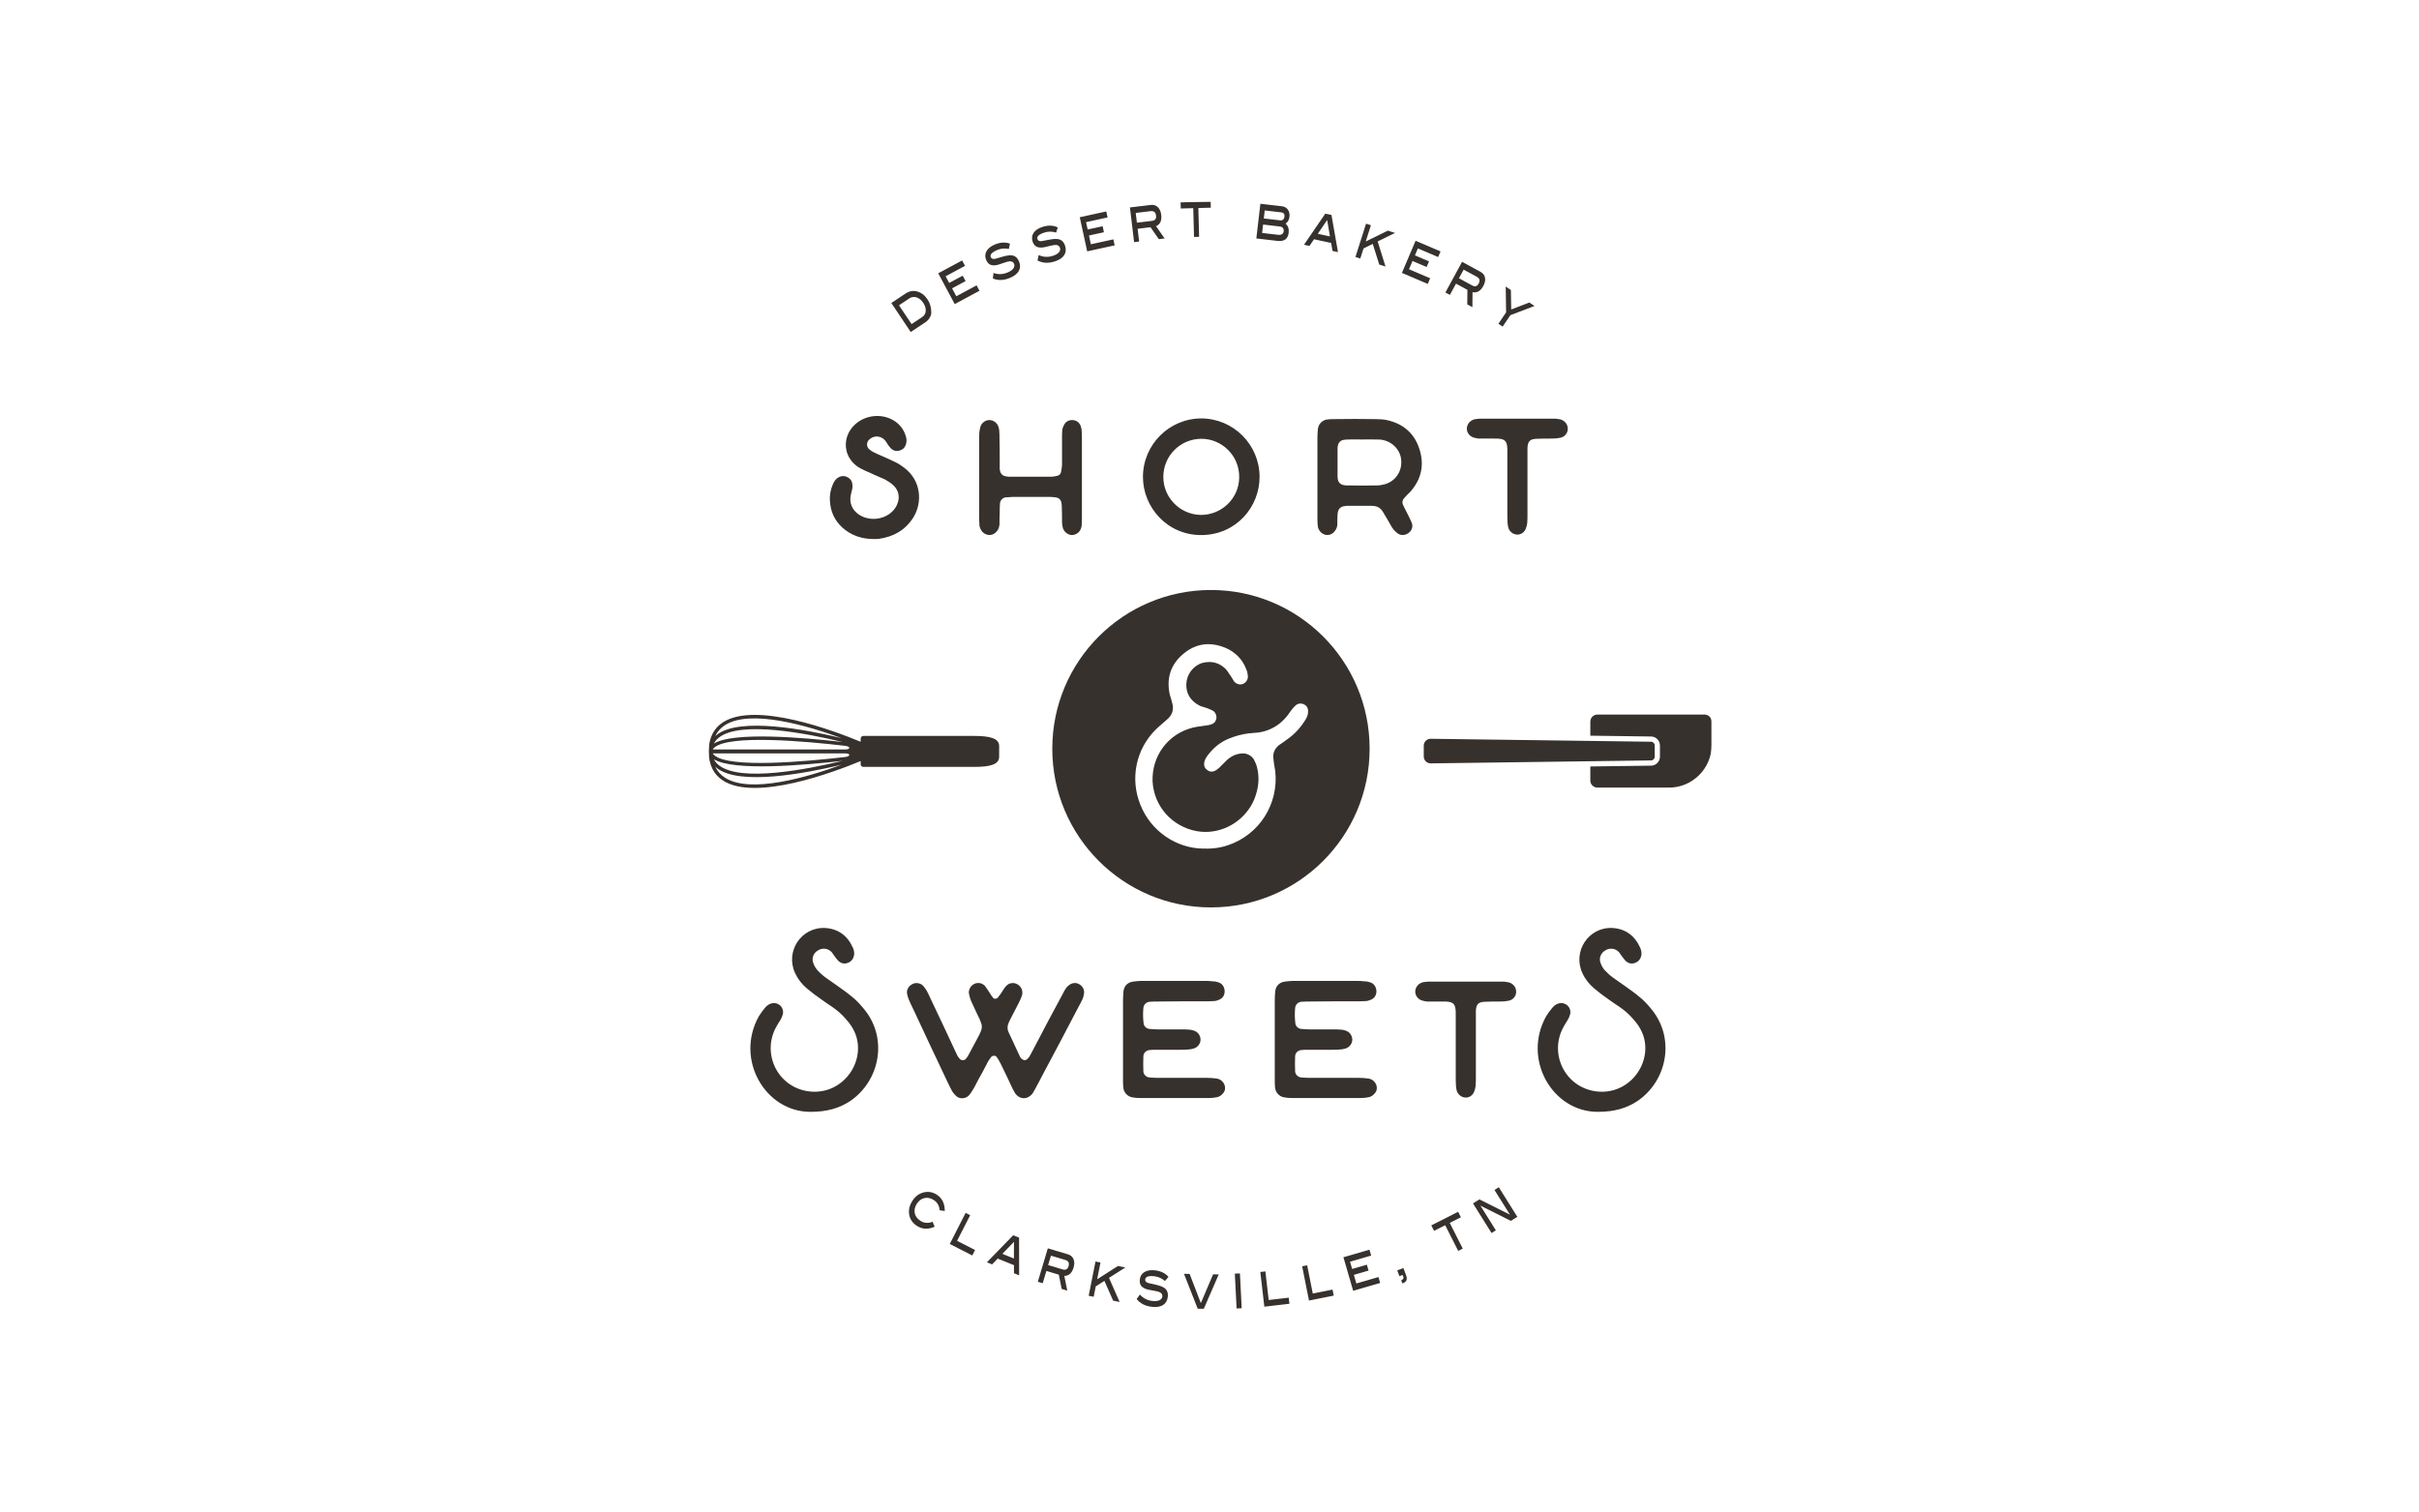 <?xml version="1.0" encoding="UTF-8"?>
<svg width="1201px" height="751px" viewBox="0 0 1201 751" version="1.1" xmlns="http://www.w3.org/2000/svg" xmlns:xlink="http://www.w3.org/1999/xlink">
    <title>service-branding_shortnsweets</title>
    <defs>
        <polygon id="path-1" points="0 0 498 0 498 550 0 550"></polygon>
    </defs>
    <g id="service-branding_shortnsweets" stroke="none" fill="none" transform="translate(0.818, 0.1)" fill-rule="evenodd" stroke-width="1">
        <g id="s&amp;s_logo_tagline" transform="translate(351, 100)">
            <mask id="mask-2" fill="white">
                <use xlink:href="#path-1"></use>
            </mask>
            <g id="path-1"></g>
            <path d="M410.042,51.849 L398.043,56.437 L394.225,62.093 L392.131,60.676 L395.948,55.02 L395.753,42.196 L398.309,43.923 L398.48,53.583 L407.503,50.134 L410.042,51.849 Z M379.175,41.701 C380.521,42.432 381.571,42.106 382.325,40.719 C383.125,39.249 382.81,38.123 381.377,37.344 L374.859,33.798 L372.53,38.082 L379.175,41.701 Z M379.214,52.443 L376.668,51.058 L376.73,43.837 L371.075,40.758 L368.031,46.357 L365.809,45.146 L374.093,29.913 L383.294,34.92 C384.504,35.58 385.23,36.54 385.47,37.806 C385.708,39.071 385.429,40.437 384.631,41.907 C383.257,44.434 381.472,45.464 379.279,44.998 L379.214,52.443 Z M357.05,40.89 L344.213,35.421 L351.006,19.463 L363.396,24.745 L362.205,27.546 L352.139,23.258 L350.671,26.709 L357.67,29.691 L356.478,32.493 L349.479,29.511 L347.733,33.609 L358.243,38.088 L357.05,40.89 Z M336.067,32.266 L332.958,31.274 L329.735,21.025 L325.148,23.281 L323.555,28.276 L321.145,27.507 L326.409,10.984 L328.819,11.752 L326.244,19.84 L337.233,14.435 L340.815,15.577 L332.177,19.796 L336.067,32.266 Z M308.49,17.313 L307.105,9.153 L302.447,16.005 L308.49,17.313 Z M312.473,25.1 L309.753,24.511 L309.081,20.558 L300.567,18.714 L298.323,22.035 L295.601,21.446 L306.171,5.991 L309.24,6.655 L312.473,25.1 Z M283.764,9.327 C284.351,9.396 284.837,9.265 285.221,8.939 C285.605,8.612 285.834,8.137 285.907,7.517 C286.056,6.22 285.524,5.501 284.31,5.36 L276.103,4.406 L275.641,8.382 L283.764,9.327 Z M282.762,16.508 C283.558,16.599 284.196,16.492 284.677,16.183 C285.158,15.875 285.434,15.417 285.505,14.81 C285.674,13.354 284.991,12.535 283.456,12.357 L275.291,11.409 L274.806,15.582 L282.762,16.508 Z M286.439,10.973 C287.698,12.064 288.218,13.564 287.996,15.468 C287.637,18.568 285.774,19.923 282.411,19.532 L271.942,18.316 L273.941,1.089 L284.536,2.319 C285.903,2.478 286.927,3.042 287.607,4.01 C288.287,4.979 288.544,6.183 288.376,7.621 C288.207,9.077 287.563,10.194 286.439,10.973 L286.439,10.973 Z M249.338,3.044 L243.142,3.21 L243.526,17.503 L240.998,17.57 L240.614,3.278 L234.42,3.446 L234.337,0.4 L249.255,0 L249.338,3.044 Z M220.148,9.586 C221.669,9.403 222.336,8.529 222.15,6.962 C221.949,5.3 221.042,4.567 219.423,4.761 L212.055,5.642 L212.635,10.487 L220.148,9.586 Z M226.395,18.325 L223.518,18.668 L219.391,12.745 L212.998,13.511 L213.755,19.839 L211.243,20.138 L209.182,2.919 L219.585,1.673 C220.952,1.509 222.099,1.874 223.027,2.765 C223.954,3.659 224.517,4.935 224.716,6.597 C225.058,9.452 224.2,11.326 222.141,12.216 L226.395,18.325 Z M201.598,21.747 L187.964,24.723 L184.27,7.778 L197.43,4.907 L198.078,7.882 L187.39,10.214 L188.188,13.878 L195.624,12.256 L196.272,15.232 L188.838,16.855 L189.786,21.206 L200.948,18.771 L201.598,21.747 Z M172.537,15.394 C170.571,14.775 168.646,14.766 166.757,15.365 C164.011,16.238 162.846,17.329 163.26,18.637 C163.505,19.407 164.18,19.745 165.284,19.65 C166.743,19.365 168.203,19.09 169.666,18.822 C171.774,18.448 173.367,18.475 174.447,18.901 C175.641,19.37 176.489,20.392 176.989,21.968 C177.553,23.743 177.394,25.301 176.517,26.645 C175.638,27.99 174.073,29.02 171.824,29.733 C168.649,30.741 165.804,30.581 163.288,29.249 L163.87,26.55 C166.077,27.604 168.418,27.738 170.897,26.952 C172.289,26.51 173.293,25.928 173.904,25.213 C174.519,24.493 174.699,23.743 174.45,22.953 C174.17,22.075 173.506,21.606 172.454,21.545 C171.87,21.515 171.017,21.636 169.896,21.913 C168.147,22.35 167.071,22.604 166.666,22.673 C165.075,22.962 163.812,22.879 162.873,22.428 C161.934,21.977 161.255,21.097 160.84,19.789 C160.339,18.214 160.523,16.779 161.389,15.489 C162.254,14.197 163.732,13.221 165.822,12.556 C168.607,11.673 171.119,11.761 173.358,12.826 L172.537,15.394 Z M149.045,23.54 C147.03,23.106 145.111,23.276 143.286,24.048 C140.633,25.168 139.573,26.363 140.106,27.627 C140.422,28.371 141.125,28.646 142.217,28.448 C143.642,28.029 145.069,27.62 146.501,27.218 C148.566,26.651 150.155,26.531 151.268,26.855 C152.503,27.211 153.441,28.151 154.085,29.675 C154.809,31.39 154.797,32.957 154.047,34.376 C153.296,35.796 151.834,36.965 149.658,37.885 C146.591,39.182 143.743,39.284 141.116,38.192 L141.445,35.449 C143.739,36.295 146.084,36.212 148.478,35.199 C149.826,34.63 150.77,33.96 151.314,33.19 C151.857,32.419 151.968,31.653 151.647,30.89 C151.288,30.042 150.583,29.636 149.53,29.672 C148.945,29.696 148.106,29.897 147.016,30.276 C145.316,30.874 144.268,31.224 143.869,31.332 C142.314,31.766 141.047,31.801 140.069,31.438 C139.093,31.076 138.338,30.262 137.804,28.998 C137.161,27.476 137.208,26.03 137.952,24.664 C138.695,23.3 140.075,22.19 142.094,21.337 C144.787,20.198 147.296,20.054 149.625,20.907 L149.045,23.54 Z M134.487,44.302 L122.19,50.901 L113.997,35.618 L125.865,29.249 L127.304,31.931 L117.664,37.106 L119.437,40.411 L126.142,36.812 L127.581,39.496 L120.876,43.095 L122.981,47.02 L133.047,41.618 L134.487,44.302 Z M106.127,57.276 C107.154,56.589 107.711,55.593 107.795,54.287 C107.878,52.982 107.475,51.661 106.583,50.325 C105.629,48.895 104.51,47.979 103.226,47.575 C101.943,47.172 100.717,47.36 99.549,48.141 L94.518,51.5 L100.763,60.857 L106.127,57.276 Z M97.701,45.712 C99.593,44.448 101.557,44.098 103.589,44.662 C105.622,45.226 107.33,46.548 108.719,48.626 C109.982,50.518 110.589,52.734 110.544,55.274 C110.54,56 110.288,56.789 109.791,57.641 C109.247,58.57 108.541,59.324 107.677,59.902 L100.351,64.796 L90.723,50.372 L97.701,45.712 Z M401.517,504.187 L398.319,506.191 L383.176,498.613 L390.853,510.871 L388.711,512.216 L379.506,497.52 L382.699,495.516 L397.851,503.1 L390.17,490.835 L392.314,489.49 L401.517,504.187 Z M373.496,504.406 L367.966,507.205 L374.417,519.962 L372.162,521.104 L365.709,508.347 L360.179,511.146 L358.805,508.428 L372.121,501.688 L373.496,504.406 Z M346.299,533.262 C347.007,535.184 346.538,536.45 344.891,537.056 L344.435,537.225 L343.861,535.664 C344.842,535.283 345.199,534.73 344.933,534.005 L344.581,533.054 L342.96,533.653 L341.896,530.768 L344.962,529.636 L346.299,533.262 Z M333.412,537.017 L320.013,540.913 L315.175,524.259 L328.111,520.499 L328.96,523.423 L318.454,526.476 L319.5,530.078 L326.808,527.955 L327.657,530.88 L320.349,533.004 L321.591,537.282 L332.563,534.093 L333.412,537.017 Z M310.375,543.304 L298.076,545.759 L294.685,528.751 L297.164,528.256 L299.961,542.277 L309.779,540.319 L310.375,543.304 Z M288.366,547.356 L275.909,548.801 L273.913,531.575 L276.425,531.282 L278.071,545.486 L288.015,544.332 L288.366,547.356 Z M264.662,549.6 L262.136,549.727 L261.262,532.407 L263.789,532.278 L264.662,549.6 Z M253.261,532.789 L245.788,550 L242.878,549.949 L236.023,532.483 L238.817,532.53 L244.386,547.027 L250.467,532.738 L253.261,532.789 Z M226.556,536.041 C225.004,534.686 223.244,533.9 221.274,533.69 C218.41,533.383 216.903,533.914 216.759,535.28 C216.673,536.083 217.155,536.665 218.203,537.021 C219.653,537.345 221.103,537.68 222.55,538.024 C224.628,538.53 226.076,539.194 226.894,540.019 C227.799,540.93 228.166,542.206 227.99,543.852 C227.792,545.703 227.021,547.065 225.678,547.943 C224.332,548.821 222.488,549.135 220.14,548.883 C216.828,548.53 214.287,547.238 212.519,545.007 L214.136,542.77 C215.734,544.623 217.825,545.687 220.409,545.964 C221.862,546.119 223.013,545.992 223.862,545.58 C224.711,545.171 225.18,544.554 225.268,543.733 C225.366,542.816 224.945,542.118 224.006,541.64 C223.485,541.376 222.653,541.145 221.515,540.948 C219.74,540.646 218.651,540.444 218.253,540.345 C216.681,539.97 215.557,539.386 214.877,538.593 C214.199,537.804 213.933,536.727 214.079,535.361 C214.254,533.716 214.997,532.477 216.31,531.644 C217.62,530.808 219.366,530.51 221.545,530.741 C224.452,531.051 226.716,532.144 228.338,534.019 L226.556,536.041 Z M204.05,546.45 L200.849,545.812 L196.505,535.986 L192.196,538.739 L191.172,543.882 L188.692,543.387 L192.079,526.381 L194.562,526.874 L192.902,535.2 L203.222,528.603 L206.906,529.338 L198.793,534.494 L204.05,546.45 Z M175.819,530.306 C177.285,530.745 178.247,530.209 178.7,528.697 C179.179,527.093 178.638,526.056 177.075,525.591 L169.969,523.462 L168.57,528.134 L175.819,530.306 Z M178.065,540.81 L175.289,539.98 L173.865,532.9 L167.698,531.051 L165.869,537.158 L163.447,536.432 L168.418,519.817 L178.455,522.822 C179.774,523.219 180.68,524.01 181.175,525.198 C181.67,526.388 181.679,527.784 181.199,529.386 C180.373,532.141 178.84,533.517 176.598,533.514 L178.065,540.81 Z M151.577,524.886 L151.603,516.609 L145.846,522.565 L151.577,524.886 Z M154.172,533.239 L151.591,532.195 L151.605,528.184 L143.531,524.913 L140.751,527.801 L138.17,526.758 L151.223,513.333 L154.133,514.512 L154.172,533.239 Z M130.902,523.365 L119.729,517.663 L127.606,502.213 L129.859,503.363 L123.365,516.1 L132.285,520.651 L130.902,523.365 Z M117.252,501.27 L114.719,500.944 C114.522,498.643 113.517,496.926 111.708,495.789 C110.149,494.811 108.604,494.509 107.071,494.888 C105.54,495.264 104.297,496.217 103.34,497.742 C102.352,499.314 102.024,500.869 102.354,502.404 C102.685,503.941 103.64,505.206 105.223,506.202 C107.056,507.353 109.05,507.494 111.203,506.627 L112.217,509.096 C109.069,510.515 106.182,510.398 103.55,508.747 C101.362,507.372 100.048,505.53 99.612,503.225 C99.176,500.92 99.671,498.63 101.101,496.353 C102.59,493.979 104.572,492.528 107.045,491.994 C109.198,491.526 111.245,491.901 113.184,493.121 C115.91,494.832 117.264,497.548 117.252,501.27 L117.252,501.27 Z M296.699,256.694 C294.248,260.873 291.116,264.347 287.423,266.946 C286.005,268.046 284.665,268.938 283.37,269.802 C283.306,269.842 283.245,269.886 283.187,269.932 C280.983,271.698 280.003,274.081 280.417,276.654 C280.539,278.242 280.803,279.767 281.057,281.244 C281.159,281.832 281.258,282.41 281.346,282.978 C283.039,299.241 273.416,314.356 257.929,319.615 C254.683,320.741 251.17,321.332 247.759,321.332 C247.394,321.332 247.032,321.326 246.67,321.311 C246.639,321.311 246.084,321.318 245.865,321.318 C232.202,321.318 219.553,312.597 214.391,299.618 C209.117,286.64 212.119,271.948 222.03,262.175 C223.08,261.125 224.165,260.196 225.315,259.212 C226.087,258.551 226.855,257.894 227.597,257.212 C230.202,255.042 231.141,252.11 230.163,249.018 C229.913,247.924 229.591,246.87 229.249,245.758 L228.953,244.781 C227.195,236.672 229.429,229.911 235.591,224.685 C239.418,221.437 243.621,219.791 248.082,219.791 C250.793,219.791 253.648,220.397 256.564,221.595 C261.639,223.791 265.17,227.452 267.013,232.454 C267.03,232.505 267.051,232.556 267.074,232.608 C267.499,233.563 267.636,234.779 267.765,235.956 C267.71,237.615 266.555,239.182 265.034,239.628 C264.675,239.739 264.337,239.79 263.99,239.79 C262.874,239.79 261.757,239.282 260.968,238.426 L259.411,235.873 C259.344,235.766 259.272,235.665 259.192,235.569 C258.912,235.232 258.62,234.779 258.312,234.298 C257.935,233.711 257.542,233.101 257.061,232.523 C257.027,232.482 256.992,232.442 256.955,232.403 C254.603,229.911 251.793,228.647 248.607,228.647 C247.521,228.647 246.371,228.797 245.192,229.091 C245.15,229.102 245.11,229.112 245.069,229.127 C240.617,230.482 237.371,234.763 237.171,239.536 C236.979,244.134 239.122,247.79 243.373,250.107 C244.26,250.617 245.198,250.881 246.024,251.112 C246.41,251.221 246.803,251.329 247.195,251.475 C248.3,251.891 249.438,252.316 250.329,252.825 C251.538,253.516 252.266,255.071 252.114,256.623 C251.693,258.714 250.49,259.318 249.618,259.591 C249.574,259.604 249.528,259.62 249.484,259.637 C248.538,259.99 247.505,260.118 246.411,260.254 C245.694,260.372 245.067,260.455 244.435,260.54 C243.14,260.714 241.801,260.892 240.473,261.225 C228.162,264.264 219.916,275.283 220.425,288.022 C221.11,300.363 230.174,310.484 242.472,312.673 C243.88,312.918 245.31,313.039 246.736,313.039 C257.085,313.039 266.775,306.592 270.846,296.992 C273.191,291.218 273.622,285.849 272.178,280.547 C271.797,279.215 271.256,278.135 270.779,277.181 C270.742,277.109 270.703,277.04 270.661,276.971 C269.562,275.211 267.416,274.028 265.32,274.028 C264.988,274.028 264.662,274.056 264.345,274.113 C261.819,274.322 259.527,275.378 257.348,277.338 C257.315,277.37 253.692,280.993 253.692,280.993 C253.513,281.138 253.335,281.291 253.153,281.446 C252.676,281.853 252.225,282.236 251.823,282.437 C251.744,282.477 251.663,282.521 251.587,282.573 C251.057,282.913 250.432,283.091 249.78,283.091 C248.975,283.093 248.207,282.816 247.615,282.315 C247.562,282.269 247.507,282.227 247.451,282.187 C246.621,281.593 245.807,280.697 246.056,278.561 C246.278,277.41 246.824,276.272 247.676,275.172 C250.652,271.155 254.129,268.393 258.343,266.684 C261.567,265.365 264.74,264.525 268.05,264.109 L272.99,263.661 C273.036,263.656 273.083,263.65 273.129,263.643 C278.84,262.803 283.78,259.891 287.409,255.222 C287.79,254.715 288.123,254.242 288.449,253.779 C288.951,253.067 289.425,252.392 289.92,251.813 C290.554,251.054 291.163,250.432 291.755,249.945 C292.499,249.487 293.198,249.265 293.887,249.265 C294.444,249.265 295.025,249.404 295.663,249.693 C296.905,250.382 297.523,251.308 297.609,252.603 C297.72,254.039 297.421,255.368 296.699,256.694 L296.699,256.694 Z M249.406,192.897 C205.898,192.897 170.629,228.184 170.629,271.712 C170.629,315.239 205.898,350.524 249.406,350.524 C292.913,350.524 328.183,315.239 328.183,271.712 C328.183,228.184 292.913,192.897 249.406,192.897 L249.406,192.897 Z M494.477,254.752 L441.276,254.752 C439.331,254.752 437.753,256.329 437.753,258.277 L437.753,265.247 L467.939,265.653 C470.358,265.686 472.324,267.681 472.324,270.101 L472.324,275.674 C472.324,278.094 470.358,280.089 467.939,280.123 L437.753,280.528 L437.753,287.497 C437.753,289.443 439.331,291.022 441.276,291.022 L476.86,291.022 C488.486,291.022 498.001,281.505 498.001,269.872 L498.001,258.277 C498.001,256.329 496.422,254.752 494.477,254.752 L494.477,254.752 Z M467.904,277.527 L358.527,278.995 C357.647,279.005 356.733,278.658 356.076,278.008 C355.417,277.359 355.056,276.494 355.056,275.568 L355.056,270.207 C355.056,269.282 355.417,268.416 356.076,267.766 C356.721,267.13 357.573,266.779 358.479,266.779 L358.527,266.779 L467.904,268.249 C468.912,268.263 469.731,269.093 469.731,270.101 L469.731,275.674 C469.731,276.682 468.912,277.512 467.904,277.527 L467.904,277.527 Z M2.628,269.167 C3.229,267.953 4.135,266.904 5.359,265.995 C16.292,257.841 48.469,264.021 66.528,268.383 C47.143,266.164 12.122,263.164 2.628,269.167 L2.628,269.167 Z M68.024,272.072 L2.061,272.07 C2.248,271.742 2.503,271.427 2.849,271.129 C10.408,264.579 48.342,268.016 67.777,270.284 C70.728,270.637 70.282,272.072 68.024,272.072 L68.024,272.072 Z M8.072,260.039 C20.719,251.873 49.198,260.284 65.996,266.447 C47.535,262.008 15.744,256.1 4.325,264.611 C3.962,264.882 3.617,265.17 3.301,265.466 C4.358,263.226 5.949,261.408 8.072,260.039 L8.072,260.039 Z M68.024,274.042 C70.282,274.042 70.728,275.48 67.777,275.831 C48.342,278.098 10.408,281.533 2.849,274.987 C2.503,274.685 2.248,274.37 2.061,274.042 L68.024,274.042 Z M5.359,280.124 C4.133,279.21 3.229,278.158 2.628,276.947 C12.122,282.946 47.143,279.954 66.528,277.727 C48.469,282.093 16.292,288.274 5.359,280.124 L5.359,280.124 Z M8.072,286.075 C5.949,284.703 4.358,282.888 3.301,280.644 C3.617,280.944 3.962,281.23 4.325,281.505 C15.744,290.017 47.535,284.102 65.996,279.664 C49.198,285.826 20.719,294.24 8.072,286.075 L8.072,286.075 Z M75.492,266.703 L75.492,268.27 C62.395,262.829 23.348,248.123 7.135,258.588 C2.523,261.569 0.136,266.354 0.014,272.8 L0,272.8 C0,272.889 0.009,272.97 0.009,273.053 C0.009,273.141 0,273.224 0,273.312 L0.014,273.312 C0.136,279.763 2.521,284.548 7.135,287.523 C23.348,297.989 62.395,283.286 75.492,277.846 L75.492,279.414 C75.492,280.147 76.09,280.745 76.827,280.745 L131.811,280.745 C139.781,280.745 144.241,279.536 144.241,275.757 L144.241,270.355 C144.241,266.58 139.781,265.367 131.811,265.367 L76.827,265.367 C76.09,265.367 75.492,265.961 75.492,266.703 L75.492,266.703 Z M441.394,452.042 C419.072,452.042 403.842,426.103 415.816,404.585 C416.747,403.075 417.793,401.679 418.956,400.283 C419.421,399.701 420.118,399.12 420.7,398.769 C422.444,397.84 424.072,397.724 425.816,398.769 C427.442,399.817 428.256,401.911 427.676,403.771 C427.442,404.703 426.978,405.632 426.513,406.446 C425.932,407.495 425.118,408.54 424.537,409.705 C417.095,422.964 425.002,439.481 440.115,441.806 C456.391,444.248 468.251,428.779 464.298,414.938 C463.251,411.448 461.391,408.54 458.949,405.866 C456.973,403.54 454.647,401.561 452.089,399.817 C450.229,398.538 448.369,397.373 446.51,395.977 C444.185,394.35 441.859,392.605 439.65,390.744 C437.208,388.65 435.232,386.209 433.837,383.185 C428.837,372.483 436.743,360.271 448.603,360.734 C455.112,361.085 459.763,364.458 462.437,370.389 C463.019,371.552 463.251,372.832 463.135,374.111 C462.786,375.973 461.856,377.369 459.996,378.065 C458.135,378.764 456.508,378.299 455.112,376.903 C454.531,376.322 453.95,375.391 453.368,374.693 C452.903,373.995 452.438,373.297 451.973,372.716 C450.229,370.856 447.44,370.505 445.347,371.785 C442.906,373.065 441.859,375.855 442.906,378.299 C443.371,379.579 444.068,380.742 444.882,381.671 C446.16,383.067 447.555,384.348 449.183,385.51 C451.043,386.905 453.136,388.187 454.996,389.583 C457.438,391.326 459.763,392.954 461.972,394.816 C464.53,396.791 466.623,399.236 468.6,401.679 C479.876,416.099 475.807,436.689 461.159,446.693 C455.81,450.181 449.88,452.042 441.394,452.042 L441.394,452.042 Z M376.166,387.372 L391.049,387.372 L394.884,387.372 L397.21,387.72 C399.419,388.301 400.93,390.164 400.93,392.256 C401.048,394.467 399.419,396.56 396.977,396.909 C395.698,397.142 394.421,397.258 393.142,397.258 C390.584,397.258 388.026,397.258 385.468,397.373 C382.212,397.491 381.166,398.538 380.933,401.679 L380.933,405.981 L380.933,434.362 C380.933,435.991 380.933,437.618 380.817,439.132 C380.701,440.062 380.468,441.109 380.119,441.924 C379.422,443.901 377.562,445.063 375.701,444.948 C373.726,444.83 371.982,443.434 371.401,441.457 C371.285,440.76 371.052,439.946 371.052,439.132 C370.936,437.503 370.936,435.991 370.936,434.362 L370.936,407.842 L370.936,404.003 C371.052,398.422 370.122,397.142 364.425,397.258 L359.658,397.258 L356.751,397.258 C356.053,397.142 355.472,397.142 354.774,396.909 C352.451,396.444 350.823,394.583 350.823,392.256 C350.939,389.93 352.567,388.069 355.008,387.605 L357.334,387.372 L360.704,387.372 L376.166,387.372 Z M281.085,416.218 L281.085,396.444 C281.085,395.048 281.201,393.536 281.317,392.14 C281.666,389.465 283.294,387.836 285.968,387.372 C287.245,387.14 288.524,387.14 289.805,387.022 L300.384,387.022 L321.195,387.022 C322.706,387.022 324.334,387.022 325.96,387.254 C326.892,387.254 327.822,387.487 328.751,387.836 C330.613,388.534 331.657,390.512 331.541,392.489 C331.427,394.467 330.378,395.746 328.636,396.444 C327.822,396.791 327.008,397.026 326.311,397.026 C324.799,397.142 323.404,397.142 321.892,397.142 C314.219,397.142 306.545,397.142 298.756,397.258 C297.361,397.258 295.966,397.258 294.454,397.373 C292.71,397.491 291.431,398.654 291.2,400.397 C290.966,402.957 290.966,405.517 291.315,408.077 C291.431,409.472 292.594,410.634 294.105,410.867 C295.384,410.983 296.663,410.983 297.942,411.101 L310.033,411.101 C311.314,411.101 312.591,411.101 313.87,411.216 C314.684,411.216 315.498,411.448 316.195,411.681 C318.172,412.263 319.451,414.007 319.567,415.985 C319.683,418.079 318.172,420.056 316.079,420.638 C315.149,420.871 314.219,421.101 313.288,421.101 C312.011,421.22 310.73,421.22 309.451,421.22 L297.826,421.22 C296.663,421.22 295.617,421.22 294.454,421.334 C292.71,421.452 291.315,422.615 291.2,424.36 C291.082,426.918 291.082,429.477 291.2,432.036 C291.315,433.548 292.594,434.711 293.989,434.944 C295.501,435.06 296.896,435.177 298.291,435.177 L322.939,435.177 C324.565,435.177 326.076,435.293 327.706,435.526 C329.565,435.875 330.844,437.038 331.541,438.783 C332.006,440.295 331.774,441.691 330.729,442.852 C329.915,443.901 328.867,444.597 327.472,444.83 C326.311,445.063 325.032,445.181 323.753,445.181 L289.455,445.181 C288.177,445.181 286.898,445.063 285.619,444.83 C283.178,444.366 281.434,442.389 281.201,439.828 C281.085,438.432 281.085,436.922 281.085,435.526 L281.085,416.218 Z M205.743,416.218 L205.743,396.444 C205.743,395.048 205.859,393.536 205.976,392.14 C206.324,389.465 207.952,387.836 210.626,387.372 C211.904,387.14 213.183,387.14 214.462,387.022 L225.042,387.022 L245.853,387.022 C247.365,387.022 248.992,387.022 250.618,387.254 C251.55,387.254 252.48,387.487 253.409,387.836 C255.271,388.534 256.316,390.512 256.199,392.489 C256.083,394.467 255.037,395.746 253.293,396.444 C252.48,396.791 251.667,397.026 250.969,397.026 C249.457,397.142 248.062,397.142 246.551,397.142 C238.877,397.142 231.203,397.142 223.415,397.258 C222.019,397.258 220.624,397.258 219.112,397.373 C217.368,397.491 216.089,398.654 215.857,400.397 C215.624,402.957 215.624,405.517 215.973,408.077 C216.089,409.472 217.252,410.634 218.764,410.867 C220.043,410.983 221.322,410.983 222.601,411.101 L234.691,411.101 C235.97,411.101 237.249,411.101 238.528,411.216 C239.342,411.216 240.156,411.448 240.853,411.681 C242.83,412.263 244.109,414.007 244.225,415.985 C244.342,418.079 242.83,420.056 240.737,420.638 C239.807,420.871 238.877,421.101 237.947,421.101 C236.668,421.22 235.389,421.22 234.11,421.22 L222.484,421.22 C221.322,421.22 220.275,421.22 219.112,421.334 C217.368,421.452 215.973,422.615 215.857,424.36 C215.741,426.918 215.741,429.477 215.857,432.036 C215.973,433.548 217.252,434.711 218.647,434.944 C220.159,435.06 221.554,435.177 222.949,435.177 L247.597,435.177 C249.223,435.177 250.735,435.293 252.364,435.526 C254.223,435.875 255.502,437.038 256.199,438.783 C256.664,440.295 256.432,441.691 255.385,442.852 C254.573,443.901 253.525,444.597 252.13,444.83 C250.969,445.063 249.69,445.181 248.409,445.181 L214.113,445.181 C212.836,445.181 211.557,445.063 210.276,444.83 C207.836,444.366 206.092,442.389 205.859,439.828 C205.743,438.432 205.743,436.922 205.743,435.526 L205.743,416.218 Z M157.01,426.454 C157.475,426.221 157.94,426.103 158.289,425.754 C159.335,424.826 159.917,423.43 160.614,422.15 C163.405,416.799 166.31,411.332 169.1,405.981 L175.728,393.652 C176.193,392.605 176.774,391.675 177.355,390.744 C177.82,390.046 178.402,389.465 179.099,389.001 C180.611,387.954 182.355,387.72 183.983,388.65 C185.725,389.697 186.539,391.209 186.423,393.071 C186.308,394.001 186.076,395.048 185.725,395.862 C185.027,397.373 184.33,398.769 183.518,400.165 C177.704,411.332 171.891,422.383 165.963,433.432 C164.684,435.991 163.288,438.55 161.893,441.109 C161.544,441.575 161.312,442.156 160.963,442.738 C158.521,446.111 154.452,446.111 152.126,442.738 L150.965,440.642 C148.987,436.456 147.01,432.152 144.919,427.965 C144.338,426.918 143.757,425.754 142.943,424.708 C142.478,424.011 140.966,424.011 140.385,424.708 C139.803,425.407 139.222,426.221 138.757,427.036 C137.129,430.175 135.501,433.316 133.757,436.34 C132.827,438.201 131.897,440.062 130.734,441.806 C130.269,442.62 129.688,443.434 128.99,444.134 C127.248,445.644 124.574,445.762 122.83,444.134 C122.132,443.434 121.551,442.738 120.969,441.924 C120.039,440.179 119.225,438.55 118.411,436.805 C112.83,425.058 107.251,413.193 101.786,401.446 C100.972,399.701 100.042,397.956 99.345,396.211 C98.996,395.281 98.763,394.35 98.531,393.42 C98.182,391.558 99.228,389.583 101.089,388.65 C102.717,387.72 104.926,387.954 106.437,389.35 C107.019,390.046 107.598,390.86 108.179,391.675 C108.877,392.954 109.458,394.234 110.042,395.513 C114.226,404.238 118.295,412.96 122.365,421.683 C123.062,423.197 123.644,424.708 124.804,425.871 C125.502,426.569 126.781,426.569 127.479,425.989 C127.595,425.754 127.946,425.522 128.062,425.289 C128.409,424.708 128.874,424.244 129.106,423.662 L134.339,413.891 C134.571,413.309 134.92,412.728 135.153,412.03 C135.734,410.75 135.85,409.238 135.269,407.842 C134.804,406.563 134.222,405.167 133.525,403.889 C132.478,401.561 131.316,399.236 130.269,396.909 C129.804,395.746 129.457,394.467 129.223,393.187 C128.99,391.093 130.385,389.001 132.362,388.301 C134.222,387.72 135.966,388.187 137.245,389.583 C138.176,390.744 138.873,392.024 139.687,393.187 C140.152,394.001 140.734,394.816 141.315,395.513 C141.78,396.095 143.059,395.977 143.524,395.397 C144.222,394.583 144.801,393.652 145.499,392.722 C146.197,391.675 146.78,390.512 147.708,389.583 C149.103,387.954 151.545,387.605 153.405,388.768 C155.266,389.814 156.196,392.024 155.614,394.118 C155.266,395.281 154.684,396.56 154.103,397.724 L150.615,404.47 C150.033,405.517 149.57,406.563 149.103,407.495 C148.289,409.238 148.175,410.983 148.987,412.611 C150.847,416.683 152.824,420.754 154.684,424.826 C154.917,425.289 155.266,425.64 155.614,425.871 C156.08,426.221 156.545,426.336 157.01,426.454 L157.01,426.454 Z M50.511,452.042 C28.189,452.042 12.959,426.103 24.933,404.585 C25.863,403.075 26.91,401.679 28.072,400.283 C28.536,399.701 29.233,399.12 29.815,398.769 C31.56,397.84 33.188,397.724 34.931,398.769 C36.558,399.817 37.372,401.911 36.791,403.771 C36.558,404.703 36.093,405.632 35.628,406.446 C35.047,407.495 34.233,408.54 33.652,409.705 C26.212,422.964 34.117,439.481 49.23,441.806 C65.508,444.248 77.366,428.779 73.414,414.938 C72.366,411.448 70.508,408.54 68.066,405.866 C66.089,403.54 63.764,401.561 61.206,399.817 C59.346,398.538 57.485,397.373 55.625,395.977 C53.301,394.35 50.976,392.605 48.767,390.744 C46.325,388.65 44.349,386.209 42.953,383.185 C37.954,372.483 45.86,360.271 57.718,360.734 C64.229,361.085 68.88,364.458 71.552,370.389 C72.134,371.552 72.366,372.832 72.25,374.111 C71.903,375.973 70.971,377.369 69.112,378.065 C67.252,378.764 65.624,378.299 64.229,376.903 C63.648,376.322 63.066,375.391 62.485,374.693 C62.02,373.995 61.555,373.297 61.09,372.716 C59.346,370.856 56.555,370.505 54.462,371.785 C52.021,373.065 50.976,375.855 52.021,378.299 C52.487,379.579 53.185,380.742 53.999,381.671 C55.276,383.067 56.671,384.348 58.299,385.51 C60.16,386.905 62.252,388.187 64.113,389.583 C66.555,391.326 68.88,392.954 71.089,394.816 C73.645,396.791 75.738,399.236 77.715,401.679 C88.993,416.099 84.924,436.689 70.275,446.693 C64.927,450.181 58.997,452.042 50.511,452.042 L50.511,452.042 Z M401.788,107.805 L416.669,107.805 L420.506,107.805 L422.831,108.154 C425.041,108.736 426.552,110.597 426.552,112.691 C426.668,114.901 425.041,116.995 422.599,117.344 C421.32,117.576 420.041,117.693 418.762,117.693 C416.204,117.693 413.646,117.693 411.09,117.809 C407.834,117.925 406.788,118.97 406.555,122.113 L406.555,126.415 L406.555,154.797 C406.555,156.425 406.555,158.054 406.439,159.566 C406.323,160.497 406.09,161.544 405.741,162.358 C405.044,164.334 403.183,165.497 401.323,165.382 C399.346,165.266 397.602,163.87 397.021,161.893 C396.905,161.195 396.672,160.38 396.672,159.566 C396.556,157.937 396.556,156.425 396.556,154.797 L396.556,128.276 L396.556,124.439 C396.672,118.856 395.742,117.576 390.045,117.693 L385.279,117.693 L382.373,117.693 C381.675,117.576 381.094,117.576 380.396,117.344 C378.071,116.878 376.443,115.017 376.443,112.691 C376.559,110.364 378.187,108.503 380.629,108.038 L382.954,107.805 L386.326,107.805 L401.788,107.805 Z M324.586,118.158 C322.261,118.158 319.819,118.042 317.377,118.158 C316.563,118.158 315.749,118.274 315.052,118.391 C313.773,118.623 312.726,119.668 312.494,120.95 C312.378,121.415 312.261,121.879 312.261,122.346 L312.261,136.884 C312.261,137.117 312.378,137.466 312.378,137.815 C312.61,139.444 313.773,140.605 315.517,140.839 C315.982,140.956 316.563,140.956 317.028,140.956 C322.028,141.072 326.911,141.072 331.909,140.956 C333.188,140.956 334.467,140.723 335.746,140.374 C340.978,138.862 344.234,134.093 343.885,128.742 C343.653,123.625 339.816,119.437 334.7,118.391 C333.653,118.158 332.491,118.158 331.328,118.158 C329.119,118.042 326.911,118.158 324.586,118.158 L324.586,118.158 Z M302.264,137.001 L302.264,117.227 C302.264,115.831 302.38,114.319 302.496,112.923 C302.845,110.48 304.473,108.736 306.798,108.27 C307.961,108.038 309.006,108.038 310.17,108.038 C317.261,107.921 324.353,107.921 331.328,108.038 C333.072,108.038 334.932,108.154 336.676,108.503 C344.699,110.248 350.28,114.901 352.836,122.693 C355.511,130.719 353.883,137.931 348.304,144.211 C347.255,145.26 346.211,146.189 345.28,147.352 C344.467,148.166 344.234,149.329 344.699,150.493 C345.397,152.121 346.327,153.633 347.025,155.146 C347.722,156.658 348.534,158.054 349.117,159.566 C349.699,161.195 349.348,162.705 348.187,163.986 C346.441,165.846 343.536,166.195 341.676,164.45 C340.397,163.403 339.467,162.24 338.653,160.728 C337.723,159.101 336.793,157.356 335.746,155.727 C335.281,154.913 334.816,154.099 334.235,153.284 C333.305,152.121 332.142,151.423 330.514,151.191 C329.933,151.191 329.235,151.074 328.654,151.074 L317.61,151.074 C317.145,151.074 316.563,151.074 316.098,151.191 C313.657,151.423 312.494,152.587 312.261,155.262 C312.145,157.007 312.145,158.752 312.145,160.497 C312.029,161.544 311.796,162.358 311.215,163.172 C310.052,165.032 308.308,165.846 306.331,165.497 C304.473,165.148 302.845,163.403 302.496,161.544 C302.38,160.497 302.264,159.333 302.264,158.17 L302.264,145.142 L302.264,137.001 Z M244.708,117.809 C234.244,117.809 225.758,126.183 225.758,136.768 C225.758,147.003 234.013,155.378 244.243,155.611 C254.705,155.727 263.426,147.352 263.426,136.884 C263.542,125.95 254.589,117.809 244.708,117.809 L244.708,117.809 Z M273.541,136.535 C273.658,151.423 262.147,165.382 244.94,165.613 C227.734,165.846 215.642,151.772 215.642,136.768 C215.642,120.717 228.663,107.689 244.708,107.689 C260.635,107.805 273.425,120.717 273.541,136.535 L273.541,136.535 Z M185.339,137.117 L185.339,156.425 C185.339,157.821 185.339,159.333 185.221,160.728 C185.221,161.425 184.989,162.007 184.758,162.59 C184.06,164.45 182.198,165.613 180.223,165.613 C178.247,165.497 176.27,163.87 175.805,161.776 C175.573,160.846 175.456,159.913 175.456,158.984 C175.456,156.425 175.456,153.866 175.34,151.191 C175.224,147.934 174.177,146.887 171.038,146.77 C170.224,146.656 169.41,146.656 168.596,146.656 L151.274,146.656 C149.995,146.77 148.716,146.77 147.439,146.887 C145.927,147.119 144.763,148.399 144.648,149.911 C144.532,151.307 144.532,152.703 144.532,154.215 C144.415,156.309 144.415,158.403 144.415,160.497 C144.297,161.425 144.065,162.358 143.484,163.172 C142.323,165.032 140.462,165.846 138.602,165.497 C136.509,165.032 135.23,163.636 134.649,161.66 C134.416,161.078 134.416,160.38 134.416,159.799 C134.3,158.403 134.3,156.891 134.3,155.495 L134.3,119.321 C134.3,117.693 134.3,116.064 134.416,114.436 C134.532,113.505 134.765,112.574 134.998,111.644 C135.695,109.783 137.439,108.503 139.416,108.503 C141.276,108.503 143.137,109.783 143.834,111.644 C144.065,112.458 144.297,113.156 144.297,113.97 C144.415,115.25 144.415,116.529 144.415,117.809 C144.532,121.531 144.532,125.252 144.532,128.974 L144.532,132.813 C144.763,135.14 145.809,136.303 148.136,136.535 C148.716,136.652 149.413,136.652 149.995,136.652 L169.759,136.652 C170.922,136.652 172.084,136.419 173.131,136.186 C174.061,135.954 174.875,135.256 174.991,134.209 C175.224,133.162 175.34,131.999 175.456,130.836 L175.456,117.809 C175.456,116.413 175.456,114.901 175.573,113.505 C175.689,112.574 176.038,111.644 176.503,110.829 C177.317,109.317 178.712,108.503 180.456,108.503 C182.316,108.503 183.828,109.434 184.642,111.178 C184.989,112.109 185.221,113.04 185.221,113.97 C185.339,115.482 185.339,116.878 185.339,118.274 L185.339,137.117 Z M82.792,167.591 C75.932,167.707 70.7,165.729 66.399,161.893 C62.563,158.403 60.47,153.866 60.237,148.631 C60.005,145.723 60.586,142.933 61.749,140.258 C62.214,139.211 62.795,138.28 63.725,137.466 C65.237,136.303 66.981,135.954 68.725,136.768 C70.469,137.582 71.397,138.978 71.397,140.956 C71.514,141.537 71.397,142.235 71.283,142.815 L70.585,145.723 C69.771,149.795 71.283,153.284 74.885,155.611 C80.234,158.984 87.908,157.937 91.977,153.052 C92.559,152.354 93.138,151.54 93.489,150.609 C95.231,147.003 94.417,143.166 91.396,140.605 C90.231,139.56 88.838,138.746 87.443,137.931 C85.117,136.884 82.676,135.954 80.35,134.791 C78.606,134.093 76.864,133.278 75.118,132.348 C73.025,131.185 71.283,129.556 70.002,127.462 C67.213,122.927 67.562,117.227 70.7,112.923 C75.699,106.06 85.699,104.432 92.675,109.201 C95.231,111.062 96.977,113.389 97.905,116.529 C98.254,117.576 98.37,118.74 98.138,119.785 C97.789,121.762 96.743,123.044 94.884,123.625 C93.022,124.205 91.28,123.625 90.115,122.113 C89.187,121.181 88.605,120.019 87.908,118.97 C85.815,116.18 81.978,115.831 79.536,118.391 C78.374,119.668 78.374,121.648 79.536,122.809 C80.234,123.391 81.048,124.089 81.862,124.439 C83.49,125.252 85.117,125.95 86.745,126.648 C88.72,127.578 90.813,128.393 92.791,129.44 C94.301,130.138 95.582,131.068 96.859,131.999 C105.812,138.513 106.161,149.678 101.626,156.891 C97.673,163.172 91.861,166.427 84.652,167.474 C83.722,167.591 82.792,167.591 82.792,167.591 L82.792,167.591 Z" id="Fill-1" fill="#37312D" fill-rule="nonzero" mask="url(#mask-2)"></path>
        </g>
    </g>
</svg>